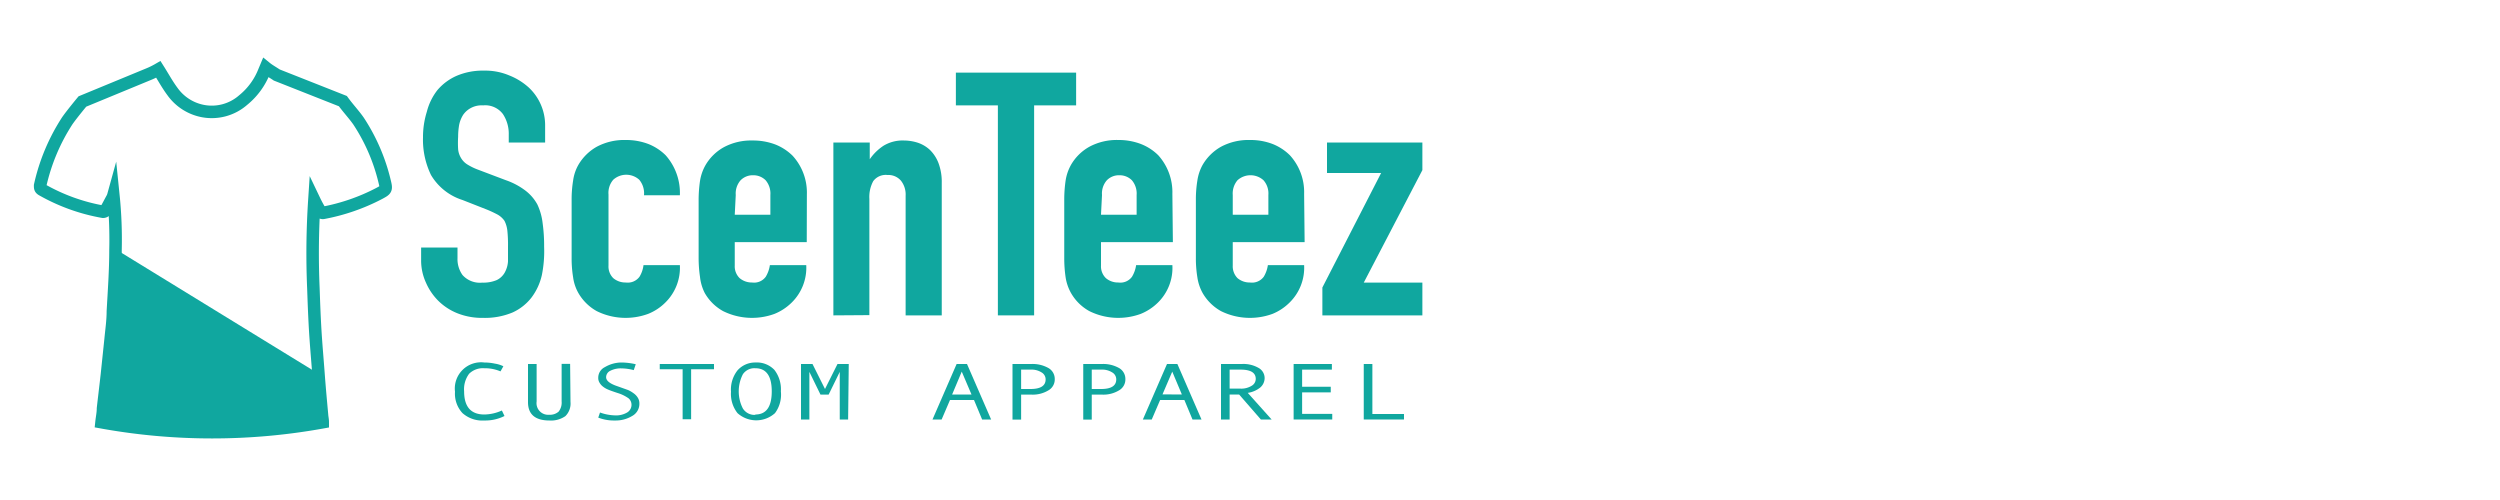<svg xmlns="http://www.w3.org/2000/svg" width="200" height="40" viewBox="0 0 200 40"><g id="Layer_1" data-name="Layer 1"><path d="M22.14,6c-.29-.2-.61-.37-.88-.59l-.13.31A5.59,5.59,0,0,1,19.46,8a3.81,3.81,0,0,1-3.3.87,3.88,3.88,0,0,1-2.35-1.53c-.42-.56-.76-1.19-1.14-1.79a6.3,6.3,0,0,1-.82.4L6.59,8.12s-.83,1-1.2,1.53a15.75,15.75,0,0,0-2.18,5.19c0,.18,0,.25.15.34a15.2,15.2,0,0,0,4.88,1.76.23.23,0,0,0,.2-.1c.18-.3.34-.62.51-.93a1.13,1.13,0,0,0,.12-.28A34.6,34.6,0,0,1,9.24,20c0,1.64-.12,3.28-.21,4.91,0,.74-.11,1.48-.18,2.22L8.55,30c-.1.89-.21,1.79-.31,2.68,0,.36-.08.72-.12,1.1a49.66,49.66,0,0,0,17.7,0c0-.22-.05-.4-.06-.59-.1-1.09-.2-2.17-.28-3.26s-.19-2.31-.26-3.47-.11-2.28-.15-3.43a65,65,0,0,1,.08-7,9.75,9.75,0,0,0,.49.9.22.22,0,0,0,.21.1,16,16,0,0,0,4.5-1.56c.57-.31.58-.31.41-1a15.16,15.16,0,0,0-2.08-4.79c-.38-.54-.82-1-1.25-1.59Z" style="fill:none;stroke:#10a79f;stroke-miterlimit:10"/><path d="M25.48,29.9c.08,1.09.18,2.17.28,3.26,0,.19,0,.37.06.59a49.43,49.43,0,0,1-17.66,0c0-.38.08-.74.12-1.1.1-.89.21-1.79.3-2.68s.21-1.93.3-2.89c.07-.74.15-1.48.19-2.22.08-1.64.16-3.27.2-4.91" style="fill:#10a79f"/><path d="M43.61,11.4H40.7v-.63a2.85,2.85,0,0,0-.47-1.65,1.77,1.77,0,0,0-1.58-.69,1.82,1.82,0,0,0-1,.22,1.74,1.74,0,0,0-.6.54,2.41,2.41,0,0,0-.32.81,5.67,5.67,0,0,0-.08.94,8.42,8.42,0,0,0,0,1,1.65,1.65,0,0,0,.22.68,1.51,1.51,0,0,0,.49.52,4.72,4.72,0,0,0,.9.44l2.22.84a5.61,5.61,0,0,1,1.57.84,3.51,3.51,0,0,1,.94,1.1,4.8,4.8,0,0,1,.42,1.49,13.25,13.25,0,0,1,.12,1.89A9.64,9.64,0,0,1,43.35,22a4.69,4.69,0,0,1-.82,1.79A4,4,0,0,1,41,25a5.72,5.72,0,0,1-2.36.43,5.3,5.3,0,0,1-2-.35,4.6,4.6,0,0,1-1.56-1,4.7,4.7,0,0,1-1-1.46,4.25,4.25,0,0,1-.39-1.82v-1h2.91v.87A2.18,2.18,0,0,0,37,22a1.86,1.86,0,0,0,1.58.61,2.76,2.76,0,0,0,1.15-.2,1.47,1.47,0,0,0,.64-.59,2.12,2.12,0,0,0,.27-.91c0-.36,0-.75,0-1.19a10.84,10.84,0,0,0-.05-1.25,2.3,2.3,0,0,0-.23-.8,1.67,1.67,0,0,0-.53-.49,9.37,9.37,0,0,0-.87-.41L37,16a4.51,4.51,0,0,1-2.52-2,6.47,6.47,0,0,1-.64-3,6.78,6.78,0,0,1,.31-2.07A4.65,4.65,0,0,1,35,7.2a4.26,4.26,0,0,1,1.52-1.13,5.31,5.31,0,0,1,2.21-.42,4.92,4.92,0,0,1,2,.38A5.13,5.13,0,0,1,42.3,7a4.13,4.13,0,0,1,1.31,3Z" style="fill:#10a79f"/><path d="M48.68,21.25a1.31,1.31,0,0,0,.38,1,1.5,1.5,0,0,0,1,.35,1.17,1.17,0,0,0,1.1-.46,2.3,2.3,0,0,0,.32-.93h2.91a3.9,3.9,0,0,1-1.17,3,4.08,4.08,0,0,1-1.37.9,5.22,5.22,0,0,1-4.11-.22,3.86,3.86,0,0,1-1.47-1.45,3.48,3.48,0,0,1-.42-1.25,9.33,9.33,0,0,1-.12-1.56V16a9.42,9.42,0,0,1,.12-1.56,3.48,3.48,0,0,1,.42-1.25,3.94,3.94,0,0,1,1.47-1.45,4.66,4.66,0,0,1,2.32-.54,5,5,0,0,1,1.81.32,4.13,4.13,0,0,1,1.38.9,4.53,4.53,0,0,1,1.14,3.2H51.52a1.69,1.69,0,0,0-.38-1.24,1.55,1.55,0,0,0-2.08,0,1.6,1.6,0,0,0-.38,1.18Z" style="fill:#10a79f"/><path d="M64.54,19.37H58.78v1.88a1.31,1.31,0,0,0,.39,1,1.5,1.5,0,0,0,1,.35,1.15,1.15,0,0,0,1.09-.46,2.48,2.48,0,0,0,.33-.93h2.91a3.9,3.9,0,0,1-1.17,3,4.18,4.18,0,0,1-1.37.9,5.22,5.22,0,0,1-4.11-.22,3.8,3.8,0,0,1-1.47-1.45A3.7,3.7,0,0,1,56,22.15a10.6,10.6,0,0,1-.11-1.56V16A10.7,10.7,0,0,1,56,14.48a3.7,3.7,0,0,1,.43-1.25,3.86,3.86,0,0,1,1.47-1.45,4.63,4.63,0,0,1,2.32-.54,5,5,0,0,1,1.81.32,4.13,4.13,0,0,1,1.38.9,4.37,4.37,0,0,1,1.14,3.09Zm-5.76-2.19h2.85V15.6a1.64,1.64,0,0,0-.38-1.18,1.38,1.38,0,0,0-1-.4,1.36,1.36,0,0,0-1,.4,1.6,1.6,0,0,0-.39,1.18Z" style="fill:#10a79f"/><path d="M66.67,25.23V11.4h2.91v1.34h0a4,4,0,0,1,1.1-1.08,2.94,2.94,0,0,1,1.64-.42,3.69,3.69,0,0,1,1.08.17,2.64,2.64,0,0,1,1,.59,2.94,2.94,0,0,1,.68,1.05,4.26,4.26,0,0,1,.26,1.57V25.23H72.45V15.66a1.78,1.78,0,0,0-.37-1.2A1.32,1.32,0,0,0,71,14a1.24,1.24,0,0,0-1.14.49,2.65,2.65,0,0,0-.31,1.42v9.3Z" style="fill:#10a79f"/><path d="M79.83,25.23V8.43H76.47V5.81h9.62V8.43H82.73v16.8Z" style="fill:#10a79f"/><path d="M93.83,19.37H88.08v1.88a1.31,1.31,0,0,0,.39,1,1.49,1.49,0,0,0,1,.35,1.15,1.15,0,0,0,1.09-.46,2.48,2.48,0,0,0,.33-.93h2.9a3.89,3.89,0,0,1-1.16,3,4.18,4.18,0,0,1-1.37.9,5.22,5.22,0,0,1-4.11-.22,3.8,3.8,0,0,1-1.47-1.45,3.7,3.7,0,0,1-.43-1.25,10.6,10.6,0,0,1-.11-1.56V16a10.7,10.7,0,0,1,.11-1.56,3.7,3.7,0,0,1,.43-1.25,3.86,3.86,0,0,1,1.47-1.45,4.63,4.63,0,0,1,2.32-.54,4.93,4.93,0,0,1,1.8.32,4.07,4.07,0,0,1,1.39.9,4.41,4.41,0,0,1,1.13,3.09Zm-5.75-2.19h2.85V15.6a1.64,1.64,0,0,0-.38-1.18,1.38,1.38,0,0,0-1-.4,1.35,1.35,0,0,0-1,.4,1.6,1.6,0,0,0-.39,1.18Z" style="fill:#10a79f"/><path d="M104.37,19.37H98.62v1.88a1.34,1.34,0,0,0,.38,1,1.5,1.5,0,0,0,1,.35,1.17,1.17,0,0,0,1.1-.46,2.48,2.48,0,0,0,.33-.93h2.9a3.9,3.9,0,0,1-1.17,3,4.14,4.14,0,0,1-1.36.9,5.24,5.24,0,0,1-4.12-.22,3.86,3.86,0,0,1-1.47-1.45,3.69,3.69,0,0,1-.42-1.25,9.33,9.33,0,0,1-.12-1.56V16a9.42,9.42,0,0,1,.12-1.56,3.69,3.69,0,0,1,.42-1.25,3.94,3.94,0,0,1,1.47-1.45,4.66,4.66,0,0,1,2.32-.54,4.94,4.94,0,0,1,1.81.32,4.13,4.13,0,0,1,1.38.9,4.37,4.37,0,0,1,1.14,3.09Zm-5.75-2.19h2.85V15.6a1.6,1.6,0,0,0-.39-1.18,1.55,1.55,0,0,0-2.08,0,1.64,1.64,0,0,0-.38,1.18Z" style="fill:#10a79f"/><path d="M105.79,25.23V23l4.7-9.16h-4.33V11.4h7.63v2.21l-4.69,9h4.69v2.62Z" style="fill:#10a79f"/><path d="M40.36,33.28a3.44,3.44,0,0,1-1.61.36A2.4,2.4,0,0,1,37,33.05a2.28,2.28,0,0,1-.6-1.71A2.1,2.1,0,0,1,38.75,29a4,4,0,0,1,.84.09,2.38,2.38,0,0,1,.68.21l-.23.41a3.19,3.19,0,0,0-1.29-.25,1.57,1.57,0,0,0-1.22.44,2.07,2.07,0,0,0-.4,1.41c0,1.23.54,1.85,1.62,1.85a3.5,3.5,0,0,0,1.4-.32Z" style="fill:#10a79f"/><path d="M45.64,32.16a1.41,1.41,0,0,1-.41,1.13,2,2,0,0,1-1.27.35c-1.14,0-1.72-.49-1.72-1.47V29.12h.69v3a.93.93,0,0,0,1,1.06,1.05,1.05,0,0,0,.76-.25,1.16,1.16,0,0,0,.24-.82v-3h.68Z" style="fill:#10a79f"/><path d="M50.7,29.61a4,4,0,0,0-1-.14,1.81,1.81,0,0,0-.87.19.57.57,0,0,0-.34.52c0,.27.29.51.88.71l.87.31a2.16,2.16,0,0,1,.43.25,1.2,1.2,0,0,1,.35.36.85.85,0,0,1,.13.47,1.1,1.1,0,0,1-.58,1,2.54,2.54,0,0,1-1.37.36,3.49,3.49,0,0,1-1.34-.23L48,33a3.81,3.81,0,0,0,1.17.23,1.76,1.76,0,0,0,1-.23.71.71,0,0,0,.35-.62.68.68,0,0,0-.23-.51,3,3,0,0,0-.85-.42c-.43-.14-.7-.24-.83-.3a1.63,1.63,0,0,1-.37-.22,1.06,1.06,0,0,1-.28-.32.7.7,0,0,1-.1-.38.94.94,0,0,1,.53-.86A2.64,2.64,0,0,1,49.68,29a5.21,5.21,0,0,1,1.18.14Z" style="fill:#10a79f"/><path d="M57.12,29.54H55.29v4h-.68v-4H52.78v-.42h4.34Z" style="fill:#10a79f"/><path d="M60.43,29a1.94,1.94,0,0,1,1.52.59,2.53,2.53,0,0,1,.52,1.72A2.48,2.48,0,0,1,62,33.05a2.24,2.24,0,0,1-3,0,2.48,2.48,0,0,1-.52-1.71,2.48,2.48,0,0,1,.52-1.71A1.88,1.88,0,0,1,60.43,29Zm0,4.16c.87,0,1.31-.62,1.31-1.85s-.44-1.85-1.31-1.85a1.11,1.11,0,0,0-1,.48,3,3,0,0,0,0,2.74A1.1,1.1,0,0,0,60.43,33.19Z" style="fill:#10a79f"/><path d="M67.85,33.56h-.67V29.75l-.89,1.82h-.65l-.89-1.82v3.81h-.67V29.12H65l1,2,1-2h.9Z" style="fill:#10a79f"/><path d="M79.29,33.56h-.72L77.92,32H76l-.67,1.56H74.6l1.93-4.44h.83Zm-1.57-2-.78-1.83-.77,1.83Z" style="fill:#10a79f"/><path d="M81,29.12h1.51a2.58,2.58,0,0,1,1.36.32,1,1,0,0,1,.51.88,1,1,0,0,1-.51.91,2.4,2.4,0,0,1-1.33.34h-.85v2H81Zm.69,2h.75c.81,0,1.21-.26,1.21-.77a.64.64,0,0,0-.33-.56,1.47,1.47,0,0,0-.85-.22h-.78Z" style="fill:#10a79f"/><path d="M86.66,29.12h1.5a2.58,2.58,0,0,1,1.36.32,1,1,0,0,1,.51.88,1,1,0,0,1-.51.91,2.4,2.4,0,0,1-1.33.34h-.85v2h-.68Zm.68,2h.75c.81,0,1.21-.26,1.21-.77a.64.64,0,0,0-.33-.56,1.47,1.47,0,0,0-.85-.22h-.78Z" style="fill:#10a79f"/><path d="M96.12,33.56H95.4L94.75,32H92.81l-.67,1.56h-.71l1.93-4.44h.83Zm-1.57-2-.77-1.83L93,31.55Z" style="fill:#10a79f"/><path d="M101.73,33.56h-.86l-1.74-2h-.76v2h-.69V29.12h1.67a2.42,2.42,0,0,1,1.33.31.93.93,0,0,1,.49.85,1,1,0,0,1-.35.72,2.06,2.06,0,0,1-1,.43Zm-3.36-2.47h.87a1.57,1.57,0,0,0,.88-.22.64.64,0,0,0,.34-.56c0-.49-.4-.74-1.21-.74h-.88Z" style="fill:#10a79f"/><path d="M106.58,33.56h-3.09V29.12h3.06v.45h-2.38v1.37h2.29v.45h-2.29v1.72h2.41Z" style="fill:#10a79f"/><path d="M112.32,33.56H109.1V29.12h.69v4h2.53Z" style="fill:#10a79f"/></g></svg>